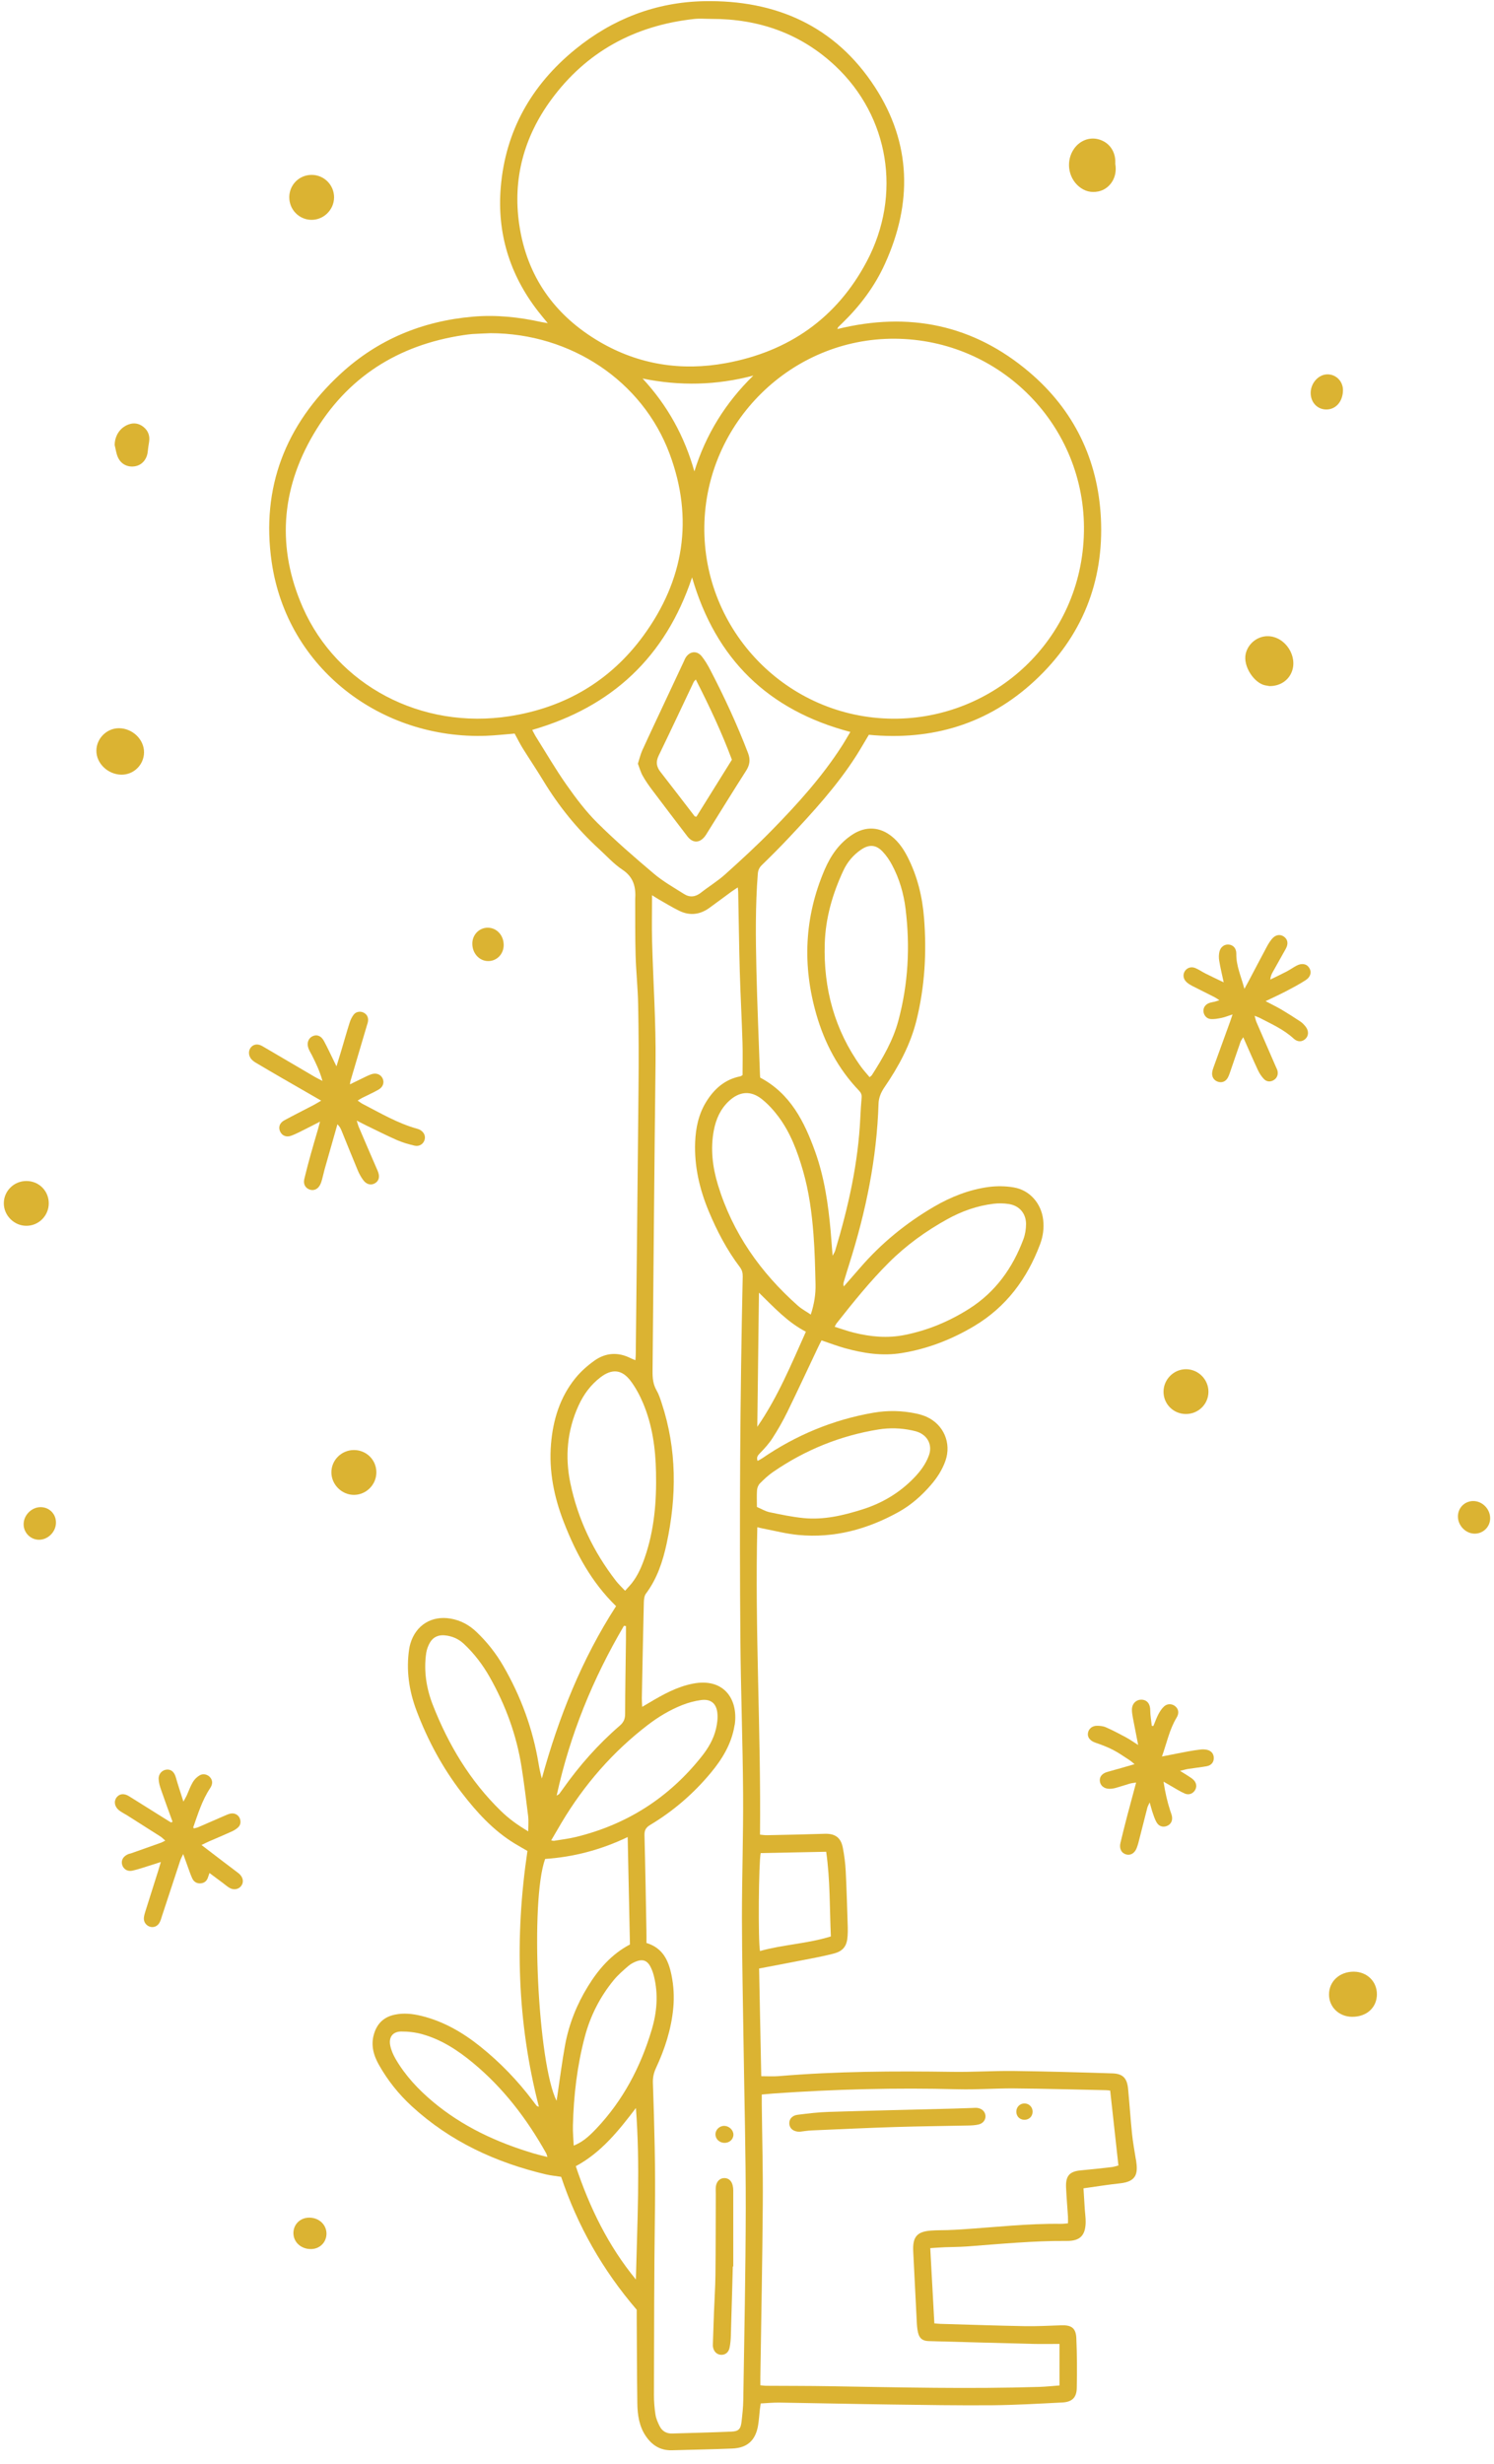 <svg xmlns="http://www.w3.org/2000/svg" width="74" height="122" viewBox="0 0 74 122" fill="none"><path d="M37.51 70.652C38.523 69.186 39.189 67.567 39.917 65.943C39.017 65.479 38.354 64.754 37.592 64.011C37.564 66.29 37.536 68.471 37.51 70.652ZM31.828 18.744C33.065 20.078 33.905 21.604 34.393 23.344C34.963 21.507 35.939 19.939 37.313 18.598C35.485 19.082 33.667 19.12 31.828 18.744ZM27.571 88.917C27.663 88.856 27.688 88.847 27.703 88.828C27.764 88.747 27.823 88.664 27.881 88.582C28.698 87.427 29.628 86.374 30.698 85.451C30.892 85.284 30.962 85.118 30.963 84.867C30.966 83.65 30.99 82.433 31.004 81.216C31.007 80.984 31.005 80.753 31.005 80.521C30.971 80.514 30.938 80.51 30.906 80.504C29.372 83.114 28.233 85.881 27.571 88.917ZM31.496 112.875C31.566 110.044 31.714 107.223 31.498 104.383C30.648 105.498 29.785 106.586 28.52 107.265C29.21 109.329 30.133 111.216 31.496 112.875ZM41.154 95.887C41.091 94.48 41.122 93.09 40.922 91.695C39.811 91.719 38.741 91.739 37.678 91.76C37.577 92.24 37.545 96.1 37.644 96.61C38.784 96.289 39.983 96.251 41.154 95.887ZM27.114 106.809C27.082 106.704 27.075 106.666 27.058 106.634C26.101 104.925 24.931 103.388 23.413 102.136C22.665 101.517 21.857 100.992 20.912 100.728C20.577 100.635 20.216 100.593 19.867 100.596C19.452 100.601 19.247 100.876 19.329 101.288C19.374 101.519 19.476 101.748 19.594 101.953C20.071 102.773 20.708 103.455 21.434 104.065C22.909 105.304 24.612 106.089 26.44 106.634C26.644 106.695 26.851 106.742 27.114 106.809ZM28.417 106.245C28.808 106.087 29.103 105.863 29.531 105.411C30.859 104.01 31.732 102.349 32.279 100.513C32.54 99.641 32.614 98.745 32.388 97.846C32.346 97.676 32.283 97.504 32.199 97.352C32.053 97.088 31.839 97.009 31.554 97.11C31.401 97.163 31.247 97.243 31.125 97.349C30.867 97.571 30.605 97.797 30.39 98.061C29.715 98.887 29.241 99.82 28.967 100.853C28.585 102.296 28.414 103.767 28.377 105.255C28.369 105.579 28.401 105.905 28.417 106.245ZM27.3 91.133C27.39 91.147 27.417 91.157 27.44 91.153C27.802 91.092 28.169 91.05 28.526 90.963C31.054 90.347 33.132 89.019 34.75 86.981C35.076 86.572 35.344 86.121 35.464 85.607C35.523 85.353 35.56 85.079 35.532 84.822C35.482 84.342 35.199 84.119 34.722 84.184C34.399 84.228 34.075 84.317 33.771 84.438C33.17 84.68 32.615 85.012 32.098 85.407C30.352 86.743 28.939 88.371 27.814 90.254C27.646 90.536 27.482 90.819 27.3 91.133ZM26.165 90.684C26.165 90.385 26.187 90.157 26.161 89.937C26.061 89.119 25.96 88.303 25.832 87.489C25.586 85.92 25.047 84.451 24.269 83.068C23.918 82.445 23.493 81.881 22.968 81.393C22.706 81.15 22.399 81.018 22.048 80.98C21.727 80.945 21.464 81.054 21.3 81.328C21.207 81.487 21.137 81.674 21.11 81.856C20.981 82.744 21.12 83.609 21.441 84.432C22.213 86.4 23.281 88.186 24.808 89.672C25.191 90.045 25.615 90.361 26.165 90.684ZM37.491 74.621C37.72 74.719 37.908 74.836 38.114 74.88C38.67 74.996 39.231 75.115 39.797 75.171C40.798 75.271 41.761 75.043 42.711 74.744C43.697 74.434 44.558 73.921 45.278 73.175C45.588 72.852 45.853 72.499 46.008 72.075C46.181 71.604 45.993 71.148 45.538 70.939C45.424 70.886 45.298 70.856 45.175 70.83C44.623 70.71 44.061 70.696 43.511 70.784C41.619 71.09 39.881 71.797 38.3 72.882C38.061 73.044 37.846 73.247 37.642 73.452C37.561 73.532 37.507 73.667 37.497 73.783C37.477 74.046 37.491 74.312 37.491 74.621ZM27.566 104.027C27.58 103.943 27.591 103.887 27.599 103.831C27.727 102.98 27.833 102.125 27.987 101.279C28.179 100.234 28.565 99.261 29.125 98.354C29.651 97.501 30.293 96.764 31.202 96.286C31.164 94.525 31.127 92.783 31.09 90.967C29.751 91.606 28.401 91.955 27.002 92.05C26.254 94.093 26.63 102.136 27.566 104.027ZM30.962 78.771C31.105 78.609 31.211 78.501 31.303 78.384C31.596 78.009 31.78 77.58 31.934 77.135C32.411 75.76 32.525 74.337 32.493 72.897C32.469 71.724 32.313 70.571 31.853 69.48C31.692 69.098 31.491 68.723 31.245 68.391C30.812 67.808 30.314 67.76 29.737 68.206C29.255 68.575 28.905 69.053 28.654 69.605C28.091 70.838 27.979 72.129 28.25 73.437C28.621 75.226 29.394 76.842 30.515 78.288C30.636 78.445 30.786 78.582 30.962 78.771ZM41.341 65.698C41.687 65.806 41.985 65.915 42.292 65.99C43.124 66.197 43.958 66.275 44.815 66.103C45.963 65.874 47.021 65.43 48.002 64.808C49.304 63.983 50.157 62.791 50.691 61.363C50.778 61.131 50.819 60.868 50.821 60.62C50.824 60.087 50.492 59.7 49.965 59.619C49.719 59.582 49.459 59.577 49.211 59.607C48.396 59.705 47.631 59.978 46.917 60.374C45.857 60.961 44.882 61.665 44.023 62.523C43.087 63.456 42.261 64.486 41.443 65.521C41.412 65.558 41.393 65.605 41.341 65.698ZM43.073 53.34C43.135 53.283 43.171 53.263 43.19 53.232C43.729 52.386 44.234 51.523 44.497 50.542C44.988 48.719 45.083 46.868 44.854 45.001C44.76 44.242 44.548 43.51 44.185 42.832C44.056 42.589 43.895 42.352 43.705 42.156C43.377 41.818 43.037 41.808 42.647 42.075C42.262 42.338 41.969 42.687 41.773 43.108C41.237 44.256 40.888 45.461 40.851 46.731C40.784 48.95 41.337 50.999 42.644 52.819C42.773 52.998 42.926 53.162 43.073 53.34ZM40.159 65.094C40.33 64.569 40.407 64.084 40.394 63.59C40.375 62.767 40.357 61.943 40.293 61.123C40.212 60.062 40.071 59.007 39.775 57.978C39.5 57.025 39.158 56.098 38.558 55.294C38.318 54.973 38.039 54.666 37.725 54.418C37.178 53.988 36.621 54.045 36.112 54.516C35.683 54.912 35.464 55.414 35.356 55.975C35.183 56.895 35.294 57.798 35.562 58.678C36.288 61.059 37.67 63.013 39.518 64.653C39.701 64.816 39.923 64.935 40.159 65.094ZM26.362 36.144C26.429 36.267 26.482 36.382 26.549 36.488C27.049 37.283 27.521 38.096 28.06 38.863C28.526 39.525 29.02 40.183 29.593 40.75C30.483 41.634 31.436 42.458 32.394 43.268C32.846 43.65 33.371 43.945 33.873 44.264C34.158 44.448 34.44 44.422 34.716 44.205C35.115 43.892 35.554 43.625 35.929 43.287C36.721 42.575 37.507 41.853 38.25 41.091C39.51 39.803 40.718 38.466 41.698 36.942C41.84 36.722 41.969 36.493 42.119 36.244C38.042 35.172 35.45 32.632 34.279 28.591C32.964 32.536 30.307 35.006 26.362 36.144ZM52.478 116.065C52.006 116.065 51.589 116.074 51.171 116.064C49.448 116.021 47.723 115.973 45.999 115.925C45.708 115.917 45.546 115.803 45.476 115.521C45.427 115.328 45.415 115.122 45.406 114.92C45.345 113.781 45.296 112.64 45.234 111.501C45.194 110.765 45.413 110.497 46.141 110.451C46.406 110.432 46.672 110.438 46.939 110.429C47.168 110.421 47.395 110.41 47.623 110.394C49.268 110.289 50.908 110.097 52.561 110.12C52.669 110.122 52.778 110.103 52.899 110.094C52.899 109.961 52.904 109.862 52.898 109.762C52.868 109.282 52.826 108.802 52.804 108.32C52.778 107.73 52.983 107.516 53.565 107.468C54.069 107.424 54.573 107.367 55.076 107.308C55.196 107.293 55.313 107.251 55.397 107.231C55.258 105.969 55.124 104.752 54.989 103.521C54.919 103.513 54.856 103.502 54.794 103.501C53.273 103.469 51.752 103.426 50.23 103.413C49.304 103.406 48.377 103.479 47.453 103.455C44.392 103.374 41.338 103.452 38.287 103.667C38.111 103.68 37.937 103.699 37.731 103.716C37.731 103.903 37.731 104.065 37.732 104.227C37.75 105.863 37.795 107.499 37.782 109.135C37.761 111.99 37.704 114.843 37.662 117.698C37.661 117.834 37.662 117.969 37.662 118.114C37.784 118.125 37.857 118.136 37.93 118.138C38.984 118.145 40.037 118.141 41.089 118.159C44.551 118.217 48.016 118.301 51.478 118.194C51.805 118.184 52.131 118.148 52.478 118.122C52.478 117.411 52.478 116.732 52.478 116.065ZM35.241 0.936C34.949 0.936 34.653 0.908 34.367 0.941C31.443 1.265 29.05 2.554 27.301 4.938C25.955 6.775 25.386 8.851 25.718 11.116C26.095 13.691 27.473 15.623 29.707 16.929C31.646 18.06 33.753 18.384 35.95 17.982C39.068 17.41 41.447 15.755 42.937 12.936C44.678 9.639 44.04 5.768 41.373 3.264C39.655 1.653 37.577 0.931 35.241 0.936ZM44.332 16.773C39.193 16.737 34.959 20.927 34.887 26.056C34.814 31.213 38.968 35.549 44.223 35.588C49.215 35.623 53.594 31.692 53.689 26.336C53.783 21.088 49.557 16.81 44.332 16.773ZM32.296 44.328C32.296 45.157 32.279 45.891 32.299 46.625C32.353 48.629 32.493 50.628 32.47 52.635C32.408 57.724 32.373 62.812 32.322 67.902C32.319 68.237 32.347 68.55 32.522 68.851C32.635 69.046 32.704 69.268 32.776 69.485C33.531 71.777 33.522 74.1 33.02 76.435C32.83 77.317 32.548 78.172 31.995 78.912C31.912 79.022 31.894 79.198 31.89 79.343C31.852 80.929 31.822 82.514 31.791 84.1C31.789 84.223 31.802 84.345 31.809 84.519C31.953 84.435 32.057 84.373 32.162 84.312C32.838 83.908 33.524 83.528 34.31 83.372C35.858 83.067 36.561 84.142 36.397 85.376C36.394 85.401 36.385 85.425 36.381 85.45C36.232 86.358 35.77 87.111 35.196 87.799C34.343 88.822 33.347 89.682 32.205 90.366C31.99 90.495 31.915 90.631 31.922 90.88C31.964 92.452 31.989 94.026 32.018 95.6C32.023 95.801 32.02 96.002 32.02 96.211C32.835 96.46 33.112 97.081 33.259 97.796C33.369 98.333 33.4 98.876 33.349 99.424C33.251 100.473 32.933 101.459 32.49 102.407C32.38 102.644 32.33 102.877 32.339 103.139C32.413 105.269 32.47 107.399 32.439 109.533C32.397 112.553 32.4 115.573 32.391 118.593C32.391 118.921 32.417 119.253 32.468 119.577C32.5 119.772 32.585 119.964 32.676 120.143C32.8 120.389 33.016 120.511 33.298 120.501C34.275 120.472 35.252 120.45 36.227 120.408C36.589 120.392 36.688 120.28 36.73 119.914C36.771 119.562 36.81 119.207 36.816 118.853C36.863 115.682 36.933 112.509 36.938 109.338C36.941 106.636 36.868 103.934 36.83 101.232C36.801 99.15 36.752 97.07 36.749 94.989C36.748 92.934 36.821 90.879 36.807 88.823C36.79 86.285 36.693 83.748 36.673 81.211C36.623 75.209 36.656 69.206 36.788 63.205C36.791 63.032 36.755 62.889 36.649 62.748C36.001 61.893 35.509 60.95 35.099 59.964C34.647 58.873 34.385 57.745 34.432 56.556C34.46 55.847 34.603 55.169 34.979 54.56C35.373 53.922 35.9 53.449 36.663 53.299C36.71 53.29 36.749 53.252 36.78 53.235C36.78 52.685 36.794 52.152 36.777 51.621C36.74 50.454 36.678 49.288 36.643 48.122C36.606 46.804 36.59 45.486 36.564 44.167C36.562 44.108 36.554 44.051 36.545 43.943C36.416 44.029 36.322 44.085 36.235 44.149C35.866 44.418 35.501 44.694 35.13 44.961C34.669 45.293 34.169 45.352 33.657 45.107C33.304 44.937 32.97 44.728 32.629 44.535C32.545 44.487 32.464 44.432 32.296 44.328ZM24.299 16.499C23.995 16.513 23.689 16.522 23.387 16.541C23.234 16.552 23.083 16.577 22.933 16.598C19.703 17.088 17.179 18.691 15.524 21.51C13.911 24.256 13.708 27.157 15.003 30.09C16.699 33.928 20.861 36.152 25.254 35.463C27.984 35.034 30.226 33.721 31.861 31.488C33.876 28.734 34.368 25.699 33.17 22.479C31.825 18.861 28.271 16.506 24.299 16.499ZM26.692 104.322C25.611 100.13 25.492 95.915 26.125 91.655C25.913 91.531 25.693 91.41 25.48 91.279C24.422 90.631 23.605 89.728 22.86 88.759C21.911 87.524 21.18 86.16 20.63 84.705C20.259 83.72 20.107 82.696 20.269 81.641C20.283 81.554 20.303 81.466 20.328 81.382C20.602 80.468 21.384 79.988 22.323 80.15C22.814 80.236 23.23 80.458 23.59 80.8C24.119 81.3 24.565 81.867 24.93 82.497C25.802 84.005 26.394 85.616 26.678 87.338C26.718 87.583 26.77 87.826 26.838 88.067C27.669 85.04 28.816 82.158 30.515 79.533C29.293 78.344 28.526 76.915 27.928 75.377C27.442 74.129 27.183 72.849 27.292 71.507C27.392 70.305 27.735 69.186 28.503 68.24C28.771 67.909 29.103 67.617 29.45 67.37C30.011 66.975 30.628 66.942 31.25 67.261C31.315 67.294 31.384 67.317 31.471 67.355C31.479 67.239 31.49 67.154 31.49 67.066C31.537 62.638 31.588 58.208 31.627 53.779C31.64 52.434 31.635 51.088 31.608 49.743C31.594 48.933 31.506 48.122 31.482 47.312C31.456 46.399 31.467 45.486 31.462 44.573C31.462 44.56 31.462 44.548 31.462 44.534C31.503 43.938 31.39 43.437 30.831 43.066C30.402 42.782 30.047 42.385 29.664 42.034C28.579 41.043 27.669 39.91 26.907 38.654C26.578 38.112 26.223 37.585 25.888 37.048C25.748 36.822 25.632 36.583 25.491 36.325C25.045 36.361 24.568 36.415 24.09 36.434C18.893 36.625 14.218 33.107 13.456 27.827C12.923 24.144 14.149 21.018 16.873 18.507C18.714 16.809 20.923 15.897 23.424 15.681C24.576 15.581 25.703 15.701 26.823 15.949C26.904 15.966 26.986 15.978 27.131 16.003C26.941 15.769 26.785 15.589 26.641 15.4C25.243 13.594 24.615 11.54 24.803 9.276C25.036 6.474 26.329 4.205 28.497 2.44C30.348 0.933 32.489 0.107 34.868 0.059C38.421 -0.013 41.37 1.282 43.341 4.319C45.147 7.105 45.197 10.071 43.83 13.069C43.327 14.178 42.604 15.14 41.731 15.989C41.658 16.059 41.584 16.129 41.514 16.203C41.499 16.22 41.496 16.248 41.477 16.294C45.011 15.422 48.212 16.073 50.987 18.431C53.194 20.307 54.38 22.754 54.528 25.64C54.688 28.808 53.59 31.53 51.266 33.696C48.954 35.851 46.167 36.685 43.035 36.385C42.816 36.75 42.616 37.101 42.4 37.44C41.45 38.924 40.265 40.214 39.066 41.492C38.632 41.953 38.183 42.402 37.728 42.844C37.6 42.971 37.549 43.097 37.535 43.273C37.41 44.858 37.43 46.444 37.466 48.031C37.507 49.755 37.581 51.48 37.642 53.204C37.644 53.255 37.65 53.305 37.653 53.361C39.143 54.148 39.838 55.532 40.374 57.023C40.832 58.298 41.025 59.629 41.144 60.972C41.176 61.351 41.204 61.729 41.24 62.181C41.303 62.063 41.348 62.001 41.368 61.93C42.019 59.775 42.51 57.589 42.613 55.331C42.627 55.002 42.652 54.673 42.678 54.345C42.689 54.208 42.647 54.109 42.551 54.008C41.517 52.931 40.843 51.649 40.434 50.228C39.738 47.803 39.841 45.417 40.838 43.081C41.145 42.365 41.567 41.749 42.233 41.319C42.892 40.894 43.595 40.936 44.201 41.441C44.53 41.713 44.762 42.059 44.954 42.435C45.44 43.388 45.688 44.407 45.77 45.465C45.904 47.172 45.806 48.864 45.393 50.53C45.092 51.742 44.506 52.821 43.807 53.841C43.637 54.091 43.525 54.352 43.515 54.652C43.431 57.347 42.895 59.961 42.085 62.526C41.985 62.84 41.89 63.155 41.795 63.471C41.775 63.538 41.764 63.61 41.795 63.702C42.06 63.4 42.325 63.099 42.588 62.794C43.642 61.57 44.874 60.564 46.267 59.75C47.109 59.261 48.005 58.906 48.969 58.776C49.377 58.723 49.811 58.728 50.216 58.798C51.011 58.934 51.576 59.593 51.67 60.4C51.717 60.812 51.665 61.214 51.522 61.598C50.88 63.316 49.842 64.717 48.248 65.667C47.137 66.328 45.951 66.791 44.67 66.999C43.708 67.157 42.773 67.015 41.849 66.758C41.472 66.653 41.105 66.512 40.692 66.373C40.64 66.474 40.576 66.593 40.519 66.716C40.014 67.78 39.518 68.851 39.001 69.91C38.784 70.354 38.538 70.786 38.27 71.202C38.096 71.475 37.871 71.723 37.644 71.956C37.535 72.069 37.458 72.157 37.524 72.34C37.599 72.299 37.673 72.266 37.739 72.221C39.415 71.071 41.249 70.305 43.255 69.956C43.959 69.834 44.67 69.845 45.374 69.995C45.546 70.03 45.719 70.082 45.881 70.152C46.736 70.529 47.137 71.453 46.83 72.332C46.672 72.782 46.418 73.175 46.108 73.533C45.648 74.066 45.123 74.529 44.509 74.87C42.967 75.726 41.318 76.175 39.545 76.008C38.954 75.953 38.373 75.799 37.787 75.688C37.703 75.673 37.62 75.65 37.511 75.624C37.386 80.708 37.697 85.763 37.644 90.847C37.779 90.86 37.89 90.879 37.997 90.875C38.95 90.855 39.9 90.837 40.851 90.805C41.355 90.79 41.647 90.984 41.745 91.489C41.82 91.874 41.871 92.267 41.89 92.66C41.938 93.584 41.96 94.511 41.991 95.436C41.996 95.575 41.991 95.716 41.983 95.856C41.957 96.345 41.778 96.612 41.295 96.736C40.707 96.89 40.107 96.992 39.511 97.11C38.89 97.233 38.269 97.349 37.599 97.476C37.634 99.265 37.67 101.023 37.706 102.809C38.013 102.809 38.287 102.827 38.56 102.806C41.421 102.564 44.288 102.55 47.157 102.592C48.171 102.608 49.187 102.539 50.202 102.55C51.838 102.57 53.474 102.616 55.109 102.669C55.62 102.686 55.826 102.91 55.876 103.432C55.947 104.177 55.995 104.923 56.072 105.668C56.112 106.072 56.19 106.471 56.251 106.871C56.257 106.91 56.268 106.946 56.273 106.983C56.359 107.574 56.338 108.021 55.486 108.113C54.895 108.175 54.308 108.272 53.667 108.361C53.688 108.683 53.706 109.02 53.728 109.355C53.742 109.584 53.778 109.812 53.775 110.039C53.763 110.697 53.496 110.971 52.84 110.966C51.176 110.954 49.521 111.119 47.863 111.241C47.509 111.266 47.154 111.264 46.798 111.278C46.573 111.287 46.348 111.305 46.077 111.322C46.146 112.581 46.211 113.802 46.28 115.048C46.395 115.057 46.493 115.069 46.591 115.072C47.974 115.111 49.356 115.16 50.739 115.185C51.347 115.196 51.956 115.164 52.564 115.143C53.068 115.125 53.29 115.277 53.312 115.778C53.348 116.601 53.351 117.427 53.334 118.251C53.325 118.727 53.097 118.94 52.616 118.965C51.462 119.023 50.309 119.091 49.155 119.102C47.481 119.115 45.804 119.088 44.129 119.065C42.29 119.04 40.45 118.998 38.611 118.97C38.307 118.965 38.004 118.996 37.679 119.013C37.662 119.127 37.647 119.222 37.636 119.319C37.606 119.584 37.592 119.852 37.547 120.113C37.421 120.838 37.019 121.212 36.282 121.245C35.28 121.288 34.278 121.301 33.276 121.331C32.715 121.346 32.306 121.091 31.996 120.642C31.657 120.148 31.577 119.584 31.568 119.009C31.548 117.6 31.548 116.191 31.538 114.783C31.538 114.631 31.538 114.479 31.538 114.374C29.848 112.405 28.61 110.226 27.794 107.791C27.535 107.75 27.283 107.728 27.04 107.671C24.554 107.082 22.298 106.042 20.398 104.297C19.748 103.7 19.204 103.018 18.77 102.249C18.5 101.771 18.36 101.268 18.525 100.716C18.681 100.196 19.014 99.874 19.554 99.761C20.001 99.667 20.436 99.716 20.872 99.822C21.966 100.09 22.916 100.64 23.786 101.336C24.771 102.126 25.642 103.027 26.401 104.038C26.461 104.119 26.522 104.2 26.586 104.278C26.6 104.295 26.631 104.297 26.692 104.322Z" fill="#DBB332"></path><path d="M17.67 55.49C17.717 55.641 17.731 55.711 17.759 55.777C18.074 56.511 18.385 57.245 18.705 57.975C18.819 58.236 18.787 58.455 18.591 58.581C18.395 58.709 18.161 58.664 17.993 58.438C17.88 58.287 17.788 58.116 17.715 57.941C17.446 57.299 17.189 56.651 16.925 56.006C16.88 55.892 16.828 55.781 16.713 55.672C16.506 56.397 16.297 57.123 16.093 57.849C16.04 58.032 16.004 58.218 15.953 58.401C15.926 58.499 15.895 58.597 15.847 58.684C15.732 58.895 15.535 58.973 15.337 58.904C15.122 58.828 15.013 58.633 15.072 58.384C15.166 57.989 15.27 57.598 15.378 57.207C15.496 56.779 15.624 56.355 15.747 55.928C15.777 55.823 15.803 55.717 15.851 55.54C15.562 55.688 15.342 55.805 15.119 55.914C14.892 56.026 14.667 56.148 14.432 56.236C14.176 56.333 13.957 56.232 13.866 56.009C13.782 55.801 13.858 55.596 14.092 55.47C14.572 55.211 15.06 54.966 15.543 54.714C15.652 54.656 15.758 54.589 15.908 54.502C15.208 54.098 14.549 53.72 13.893 53.34C13.497 53.11 13.103 52.881 12.712 52.648C12.624 52.598 12.537 52.54 12.469 52.468C12.305 52.298 12.289 52.043 12.417 51.876C12.554 51.7 12.772 51.67 12.997 51.803C13.86 52.309 14.723 52.816 15.587 53.322C15.69 53.382 15.799 53.433 15.973 53.525C15.831 53.019 15.638 52.626 15.44 52.233C15.382 52.121 15.311 52.013 15.272 51.893C15.186 51.639 15.278 51.406 15.485 51.309C15.697 51.211 15.908 51.29 16.046 51.549C16.204 51.839 16.341 52.138 16.487 52.434C16.537 52.534 16.585 52.634 16.666 52.802C16.76 52.499 16.833 52.266 16.903 52.029C17.041 51.568 17.17 51.105 17.316 50.645C17.36 50.503 17.428 50.362 17.519 50.242C17.628 50.097 17.845 50.061 18.002 50.139C18.167 50.22 18.245 50.36 18.231 50.541C18.225 50.627 18.192 50.712 18.167 50.796C17.898 51.708 17.628 52.62 17.358 53.531C17.348 53.565 17.347 53.601 17.333 53.695C17.561 53.584 17.757 53.486 17.954 53.392C18.103 53.321 18.25 53.243 18.405 53.191C18.645 53.114 18.862 53.206 18.954 53.405C19.044 53.603 18.973 53.83 18.75 53.955C18.487 54.105 18.208 54.229 17.936 54.366C17.869 54.401 17.807 54.443 17.714 54.499C17.815 54.566 17.891 54.627 17.975 54.67C18.853 55.124 19.707 55.629 20.67 55.895C20.706 55.906 20.743 55.917 20.776 55.934C20.988 56.04 21.084 56.228 21.034 56.429C20.981 56.642 20.774 56.786 20.534 56.73C20.24 56.662 19.944 56.576 19.666 56.456C19.146 56.227 18.636 55.968 18.123 55.721C17.999 55.66 17.876 55.594 17.67 55.49Z" fill="#DBB332"></path><path d="M62.687 49.575C62.999 49.74 63.248 49.86 63.486 50C63.801 50.187 64.11 50.386 64.417 50.589C64.509 50.651 64.591 50.739 64.661 50.826C64.833 51.038 64.826 51.287 64.658 51.445C64.493 51.597 64.273 51.61 64.076 51.428C63.581 50.972 62.977 50.706 62.394 50.402C62.329 50.369 62.258 50.346 62.143 50.299C62.182 50.436 62.199 50.532 62.237 50.619C62.558 51.364 62.882 52.105 63.206 52.849C63.226 52.895 63.251 52.941 63.267 52.987C63.329 53.19 63.262 53.378 63.091 53.483C62.932 53.581 62.74 53.576 62.603 53.43C62.483 53.304 62.382 53.151 62.308 52.992C62.062 52.465 61.832 51.931 61.579 51.362C61.528 51.448 61.473 51.512 61.447 51.583C61.283 52.049 61.126 52.518 60.964 52.984C60.918 53.115 60.879 53.252 60.811 53.372C60.702 53.564 60.515 53.628 60.325 53.565C60.121 53.498 60.01 53.319 60.043 53.089C60.055 53.001 60.085 52.916 60.114 52.833C60.386 52.082 60.658 51.332 60.931 50.583C60.964 50.491 60.995 50.398 61.051 50.232C60.831 50.302 60.672 50.369 60.505 50.404C60.323 50.44 60.13 50.478 59.949 50.458C59.743 50.435 59.611 50.243 59.608 50.056C59.605 49.864 59.728 49.713 59.943 49.65C60.016 49.629 60.093 49.62 60.166 49.601C60.225 49.587 60.283 49.565 60.399 49.529C60.29 49.459 60.227 49.411 60.158 49.377C59.785 49.187 59.41 49.003 59.038 48.813C58.949 48.766 58.86 48.71 58.785 48.644C58.609 48.49 58.575 48.275 58.682 48.097C58.79 47.92 59.002 47.848 59.217 47.94C59.39 48.015 59.549 48.126 59.718 48.211C59.994 48.35 60.275 48.481 60.611 48.643C60.524 48.233 60.443 47.904 60.389 47.571C60.364 47.424 60.367 47.265 60.401 47.122C60.46 46.879 60.661 46.748 60.876 46.774C61.094 46.801 61.241 46.968 61.236 47.233C61.227 47.819 61.468 48.337 61.638 48.965C61.738 48.782 61.797 48.677 61.853 48.571C62.149 48.012 62.442 47.449 62.742 46.89C62.812 46.756 62.894 46.625 62.988 46.508C63.162 46.288 63.396 46.243 63.589 46.376C63.786 46.511 63.825 46.732 63.686 46.982C63.472 47.37 63.251 47.755 63.036 48.143C62.98 48.241 62.935 48.345 62.919 48.506C63.184 48.376 63.451 48.252 63.711 48.116C63.879 48.029 64.037 47.918 64.203 47.826C64.47 47.68 64.711 47.717 64.844 47.92C64.978 48.126 64.923 48.373 64.668 48.537C64.359 48.736 64.033 48.909 63.708 49.079C63.395 49.243 63.072 49.389 62.687 49.575Z" fill="#DBB332"></path><path d="M8.545 90.204C8.352 89.671 8.154 89.138 7.97 88.602C7.912 88.437 7.864 88.261 7.858 88.088C7.85 87.829 8.038 87.639 8.271 87.626C8.492 87.614 8.637 87.757 8.71 88.014C8.816 88.39 8.942 88.759 9.085 89.211C9.166 89.06 9.213 88.984 9.251 88.903C9.35 88.683 9.428 88.451 9.551 88.247C9.631 88.111 9.757 87.986 9.893 87.909C10.07 87.804 10.292 87.87 10.412 88.014C10.539 88.167 10.539 88.346 10.412 88.54C10.014 89.136 9.807 89.816 9.572 90.483C9.569 90.489 9.583 90.503 9.603 90.539C9.675 90.519 9.757 90.505 9.832 90.473C10.262 90.288 10.691 90.098 11.122 89.912C11.227 89.867 11.332 89.817 11.443 89.8C11.633 89.771 11.811 89.874 11.876 90.039C11.942 90.207 11.921 90.371 11.786 90.494C11.694 90.578 11.582 90.645 11.468 90.696C11.099 90.865 10.725 91.02 10.352 91.182C10.24 91.232 10.131 91.288 9.98 91.36C10.373 91.661 10.734 91.937 11.096 92.213C11.308 92.374 11.521 92.534 11.733 92.695C11.783 92.734 11.836 92.77 11.88 92.816C12.057 93.002 12.077 93.224 11.937 93.4C11.812 93.554 11.585 93.601 11.384 93.492C11.264 93.425 11.158 93.33 11.046 93.246C10.832 93.088 10.62 92.929 10.376 92.747C10.346 92.833 10.323 92.895 10.303 92.959C10.249 93.135 10.128 93.241 9.949 93.258C9.751 93.278 9.6 93.185 9.519 93.007C9.435 92.823 9.372 92.629 9.302 92.438C9.232 92.251 9.165 92.063 9.075 91.809C9.008 91.952 8.959 92.032 8.931 92.119C8.629 93.034 8.33 93.95 8.027 94.865C7.988 94.985 7.957 95.111 7.893 95.218C7.784 95.402 7.582 95.466 7.401 95.398C7.219 95.329 7.103 95.15 7.128 94.946C7.142 94.834 7.177 94.723 7.211 94.614C7.42 93.948 7.632 93.285 7.842 92.619C7.879 92.502 7.912 92.384 7.967 92.202C7.787 92.259 7.661 92.301 7.535 92.34C7.208 92.44 6.885 92.558 6.552 92.632C6.304 92.686 6.104 92.541 6.048 92.331C5.989 92.105 6.114 91.902 6.373 91.804C6.408 91.792 6.447 91.787 6.483 91.775C6.985 91.599 7.487 91.421 7.987 91.242C8.045 91.22 8.099 91.186 8.185 91.142C8.094 91.064 8.029 90.991 7.949 90.941C7.395 90.586 6.837 90.234 6.281 89.881C6.151 89.8 6.011 89.735 5.894 89.641C5.67 89.46 5.629 89.196 5.776 89.002C5.916 88.819 6.142 88.79 6.387 88.942C7.043 89.35 7.697 89.763 8.353 90.173C8.394 90.199 8.439 90.222 8.481 90.246C8.503 90.232 8.523 90.218 8.545 90.204Z" fill="#DBB332"></path><path d="M58.449 87.689C58.63 87.801 58.758 87.879 58.881 87.96C58.965 88.016 59.055 88.07 59.124 88.142C59.276 88.299 59.291 88.496 59.18 88.663C59.072 88.825 58.876 88.898 58.677 88.809C58.458 88.713 58.254 88.582 58.045 88.463C57.927 88.396 57.812 88.326 57.631 88.222C57.714 88.761 57.816 89.213 57.961 89.657C57.992 89.753 58.033 89.847 58.05 89.947C58.088 90.179 57.978 90.358 57.774 90.427C57.586 90.49 57.397 90.43 57.287 90.238C57.204 90.096 57.153 89.937 57.1 89.783C57.045 89.627 57.008 89.468 56.945 89.252C56.891 89.372 56.847 89.44 56.828 89.517C56.701 90.007 56.579 90.5 56.453 90.989C56.409 91.162 56.37 91.335 56.306 91.5C56.205 91.768 55.999 91.888 55.784 91.829C55.544 91.762 55.429 91.539 55.498 91.252C55.6 90.821 55.71 90.391 55.82 89.962C55.965 89.412 56.115 88.864 56.274 88.267C56.149 88.287 56.056 88.295 55.965 88.32C55.735 88.387 55.507 88.466 55.275 88.53C55.167 88.56 55.052 88.579 54.94 88.577C54.67 88.572 54.486 88.404 54.475 88.172C54.466 87.954 54.609 87.806 54.868 87.735C55.295 87.622 55.717 87.494 56.199 87.357C56.082 87.263 56.014 87.201 55.935 87.151C55.669 86.98 55.41 86.793 55.128 86.649C54.851 86.506 54.555 86.395 54.259 86.294C54.016 86.211 53.863 86.049 53.885 85.838C53.907 85.622 54.084 85.457 54.332 85.456C54.482 85.456 54.644 85.471 54.776 85.531C55.111 85.678 55.437 85.85 55.76 86.023C55.947 86.124 56.123 86.247 56.375 86.408C56.278 85.917 56.196 85.502 56.118 85.088C56.091 84.94 56.062 84.787 56.066 84.638C56.076 84.348 56.289 84.153 56.554 84.165C56.827 84.179 56.972 84.382 56.973 84.689C56.975 84.946 57.023 85.203 57.05 85.46C57.076 85.463 57.101 85.467 57.128 85.468C57.21 85.273 57.279 85.072 57.377 84.885C57.453 84.743 57.545 84.599 57.664 84.493C57.834 84.343 58.069 84.363 58.222 84.499C58.38 84.639 58.408 84.839 58.281 85.049C57.927 85.63 57.798 86.289 57.553 86.978C58.022 86.886 58.424 86.804 58.829 86.729C59.041 86.688 59.255 86.657 59.468 86.632C59.568 86.621 59.672 86.623 59.769 86.643C59.99 86.688 60.112 86.832 60.12 87.034C60.129 87.251 60.006 87.416 59.767 87.46C59.47 87.514 59.166 87.544 58.865 87.591C58.747 87.609 58.63 87.645 58.449 87.689Z" fill="#DBB332"></path><path d="M55.241 8.109C55.37 8.835 54.925 9.374 54.403 9.48C54.04 9.553 53.722 9.469 53.444 9.239C52.887 8.774 52.787 7.936 53.212 7.348C53.501 6.952 53.973 6.776 54.417 6.9C54.892 7.03 55.204 7.417 55.241 7.922C55.247 8.011 55.241 8.099 55.241 8.109Z" fill="#DBB332"></path><path d="M62.876 33.973C62.845 33.968 62.758 33.953 62.672 33.937C62.135 33.839 61.552 32.998 61.704 32.364C61.824 31.863 62.29 31.489 62.814 31.503C63.662 31.523 64.299 32.501 63.976 33.284C63.803 33.707 63.389 33.979 62.876 33.973Z" fill="#DBB332"></path><path d="M7.134 37.258C7.128 37.873 6.625 38.367 6.011 38.36C5.339 38.35 4.764 37.795 4.774 37.164C4.781 36.557 5.297 36.052 5.902 36.06C6.572 36.069 7.141 36.621 7.134 37.258Z" fill="#DBB332"></path><path d="M66.972 99.867C66.319 99.863 65.822 99.379 65.828 98.752C65.834 98.103 66.358 97.629 67.061 97.633C67.715 97.64 68.203 98.12 68.2 98.754C68.197 99.413 67.692 99.87 66.972 99.867Z" fill="#DBB332"></path><path d="M16.547 9.785C16.538 10.395 16.028 10.893 15.421 10.886C14.808 10.878 14.322 10.374 14.328 9.756C14.336 9.139 14.832 8.653 15.45 8.66C16.064 8.668 16.555 9.171 16.547 9.785Z" fill="#DBB332"></path><path d="M1.304 58.48C1.925 58.479 2.415 58.965 2.415 59.585C2.415 60.199 1.918 60.699 1.307 60.699C0.701 60.699 0.191 60.193 0.189 59.588C0.188 58.977 0.687 58.482 1.304 58.48Z" fill="#DBB332"></path><path d="M58.734 70.019C58.116 70.014 57.625 69.52 57.631 68.905C57.637 68.296 58.145 67.794 58.753 67.8C59.361 67.805 59.861 68.314 59.856 68.922C59.852 69.534 59.353 70.022 58.734 70.019Z" fill="#DBB332"></path><path d="M18.642 72.899C18.647 73.51 18.147 74.018 17.539 74.023C16.935 74.027 16.42 73.521 16.414 72.916C16.408 72.308 16.907 71.807 17.522 71.802C18.142 71.797 18.638 72.284 18.642 72.899Z" fill="#DBB332"></path><path d="M5.68 22.04C5.684 21.574 5.941 21.181 6.356 21.022C6.63 20.918 6.884 20.963 7.106 21.14C7.341 21.329 7.433 21.583 7.384 21.884C7.358 22.046 7.333 22.206 7.317 22.369C7.278 22.742 7.035 23.029 6.694 23.088C6.323 23.154 5.982 22.984 5.831 22.622C5.754 22.44 5.73 22.235 5.68 22.04Z" fill="#DBB332"></path><path d="M66.519 19.325C66.514 19.877 66.17 20.276 65.699 20.277C65.246 20.279 64.909 19.916 64.92 19.436C64.933 18.947 65.324 18.531 65.766 18.537C66.19 18.543 66.524 18.892 66.519 19.325Z" fill="#DBB332"></path><path d="M2.019 74.63C2.454 74.636 2.783 74.978 2.772 75.414C2.761 75.871 2.356 76.26 1.907 76.245C1.497 76.229 1.168 75.888 1.17 75.476C1.17 75.024 1.57 74.626 2.019 74.63Z" fill="#DBB332"></path><path d="M72.964 74.328C73.415 74.322 73.809 74.718 73.81 75.176C73.812 75.603 73.468 75.946 73.037 75.942C72.604 75.939 72.226 75.558 72.213 75.114C72.202 74.68 72.533 74.334 72.964 74.328Z" fill="#DBB332"></path><path d="M24.948 46.804C24.945 47.243 24.612 47.588 24.188 47.59C23.736 47.593 23.382 47.197 23.395 46.703C23.406 46.268 23.753 45.928 24.176 45.938C24.617 45.949 24.953 46.326 24.948 46.804Z" fill="#DBB332"></path><path d="M15.412 111.368C14.915 111.376 14.53 111.027 14.533 110.571C14.536 110.14 14.874 109.813 15.314 109.812C15.791 109.81 16.163 110.15 16.171 110.591C16.179 111.022 15.847 111.362 15.412 111.368Z" fill="#DBB332"></path><path d="M36.297 112.23C36.266 113.371 36.236 114.511 36.2 115.652C36.194 115.855 36.178 116.059 36.136 116.257C36.087 116.493 35.914 116.618 35.706 116.604C35.501 116.59 35.348 116.439 35.314 116.205C35.304 116.143 35.31 116.079 35.312 116.015C35.329 115.509 35.345 115.002 35.364 114.496C35.387 113.874 35.431 113.254 35.437 112.632C35.452 111.301 35.449 109.969 35.454 108.637C35.454 108.51 35.443 108.383 35.46 108.258C35.496 108.005 35.67 107.848 35.889 107.853C36.093 107.857 36.245 107.996 36.295 108.236C36.311 108.309 36.319 108.387 36.319 108.462C36.32 109.718 36.32 110.974 36.32 112.23C36.312 112.23 36.305 112.23 36.297 112.23Z" fill="#DBB332"></path><path d="M35.877 106.109C35.629 106.103 35.436 105.916 35.438 105.685C35.439 105.452 35.645 105.26 35.885 105.269C36.122 105.279 36.327 105.48 36.327 105.701C36.327 105.936 36.129 106.115 35.877 106.109Z" fill="#DBB332"></path><path d="M39.602 105.559C39.306 105.556 39.119 105.409 39.096 105.177C39.075 104.948 39.222 104.756 39.505 104.719C40.021 104.654 40.539 104.591 41.057 104.576C43.124 104.512 45.192 104.465 47.26 104.412C47.563 104.404 47.867 104.39 48.173 104.381C48.247 104.378 48.325 104.37 48.4 104.378C48.632 104.406 48.791 104.557 48.812 104.758C48.832 104.956 48.701 105.144 48.473 105.199C48.314 105.236 48.148 105.246 47.983 105.25C46.778 105.277 45.573 105.286 44.367 105.324C42.987 105.367 41.605 105.433 40.224 105.492C40.009 105.501 39.795 105.537 39.602 105.559Z" fill="#DBB332"></path><path d="M51.147 104.573C51.142 104.803 50.968 104.971 50.734 104.967C50.502 104.962 50.335 104.789 50.34 104.555C50.345 104.326 50.525 104.153 50.751 104.158C50.979 104.163 51.152 104.344 51.147 104.573Z" fill="#DBB332"></path><path d="M34.463 33.646C34.402 33.719 34.373 33.742 34.358 33.774C33.782 34.988 33.213 36.205 32.626 37.414C32.479 37.716 32.509 37.961 32.71 38.218C33.28 38.947 33.84 39.684 34.405 40.417C34.418 40.432 34.452 40.431 34.494 40.442C35.074 39.511 35.655 38.576 36.252 37.62C35.756 36.284 35.142 34.98 34.463 33.646ZM31.596 37.816C31.672 37.581 31.722 37.356 31.814 37.154C32.208 36.289 32.616 35.432 33.018 34.572C33.308 33.951 33.6 33.333 33.889 32.714C33.91 32.667 33.927 32.619 33.953 32.577C34.157 32.239 34.524 32.2 34.765 32.508C34.921 32.706 35.053 32.928 35.169 33.15C35.872 34.5 36.511 35.877 37.054 37.298C37.173 37.61 37.14 37.875 36.959 38.159C36.311 39.172 35.68 40.197 35.043 41.218C35.004 41.282 34.966 41.349 34.919 41.408C34.651 41.758 34.312 41.76 34.042 41.408C33.458 40.643 32.873 39.877 32.295 39.108C32.129 38.886 31.967 38.656 31.833 38.414C31.73 38.23 31.675 38.02 31.596 37.816Z" fill="#DBB332"></path></svg>